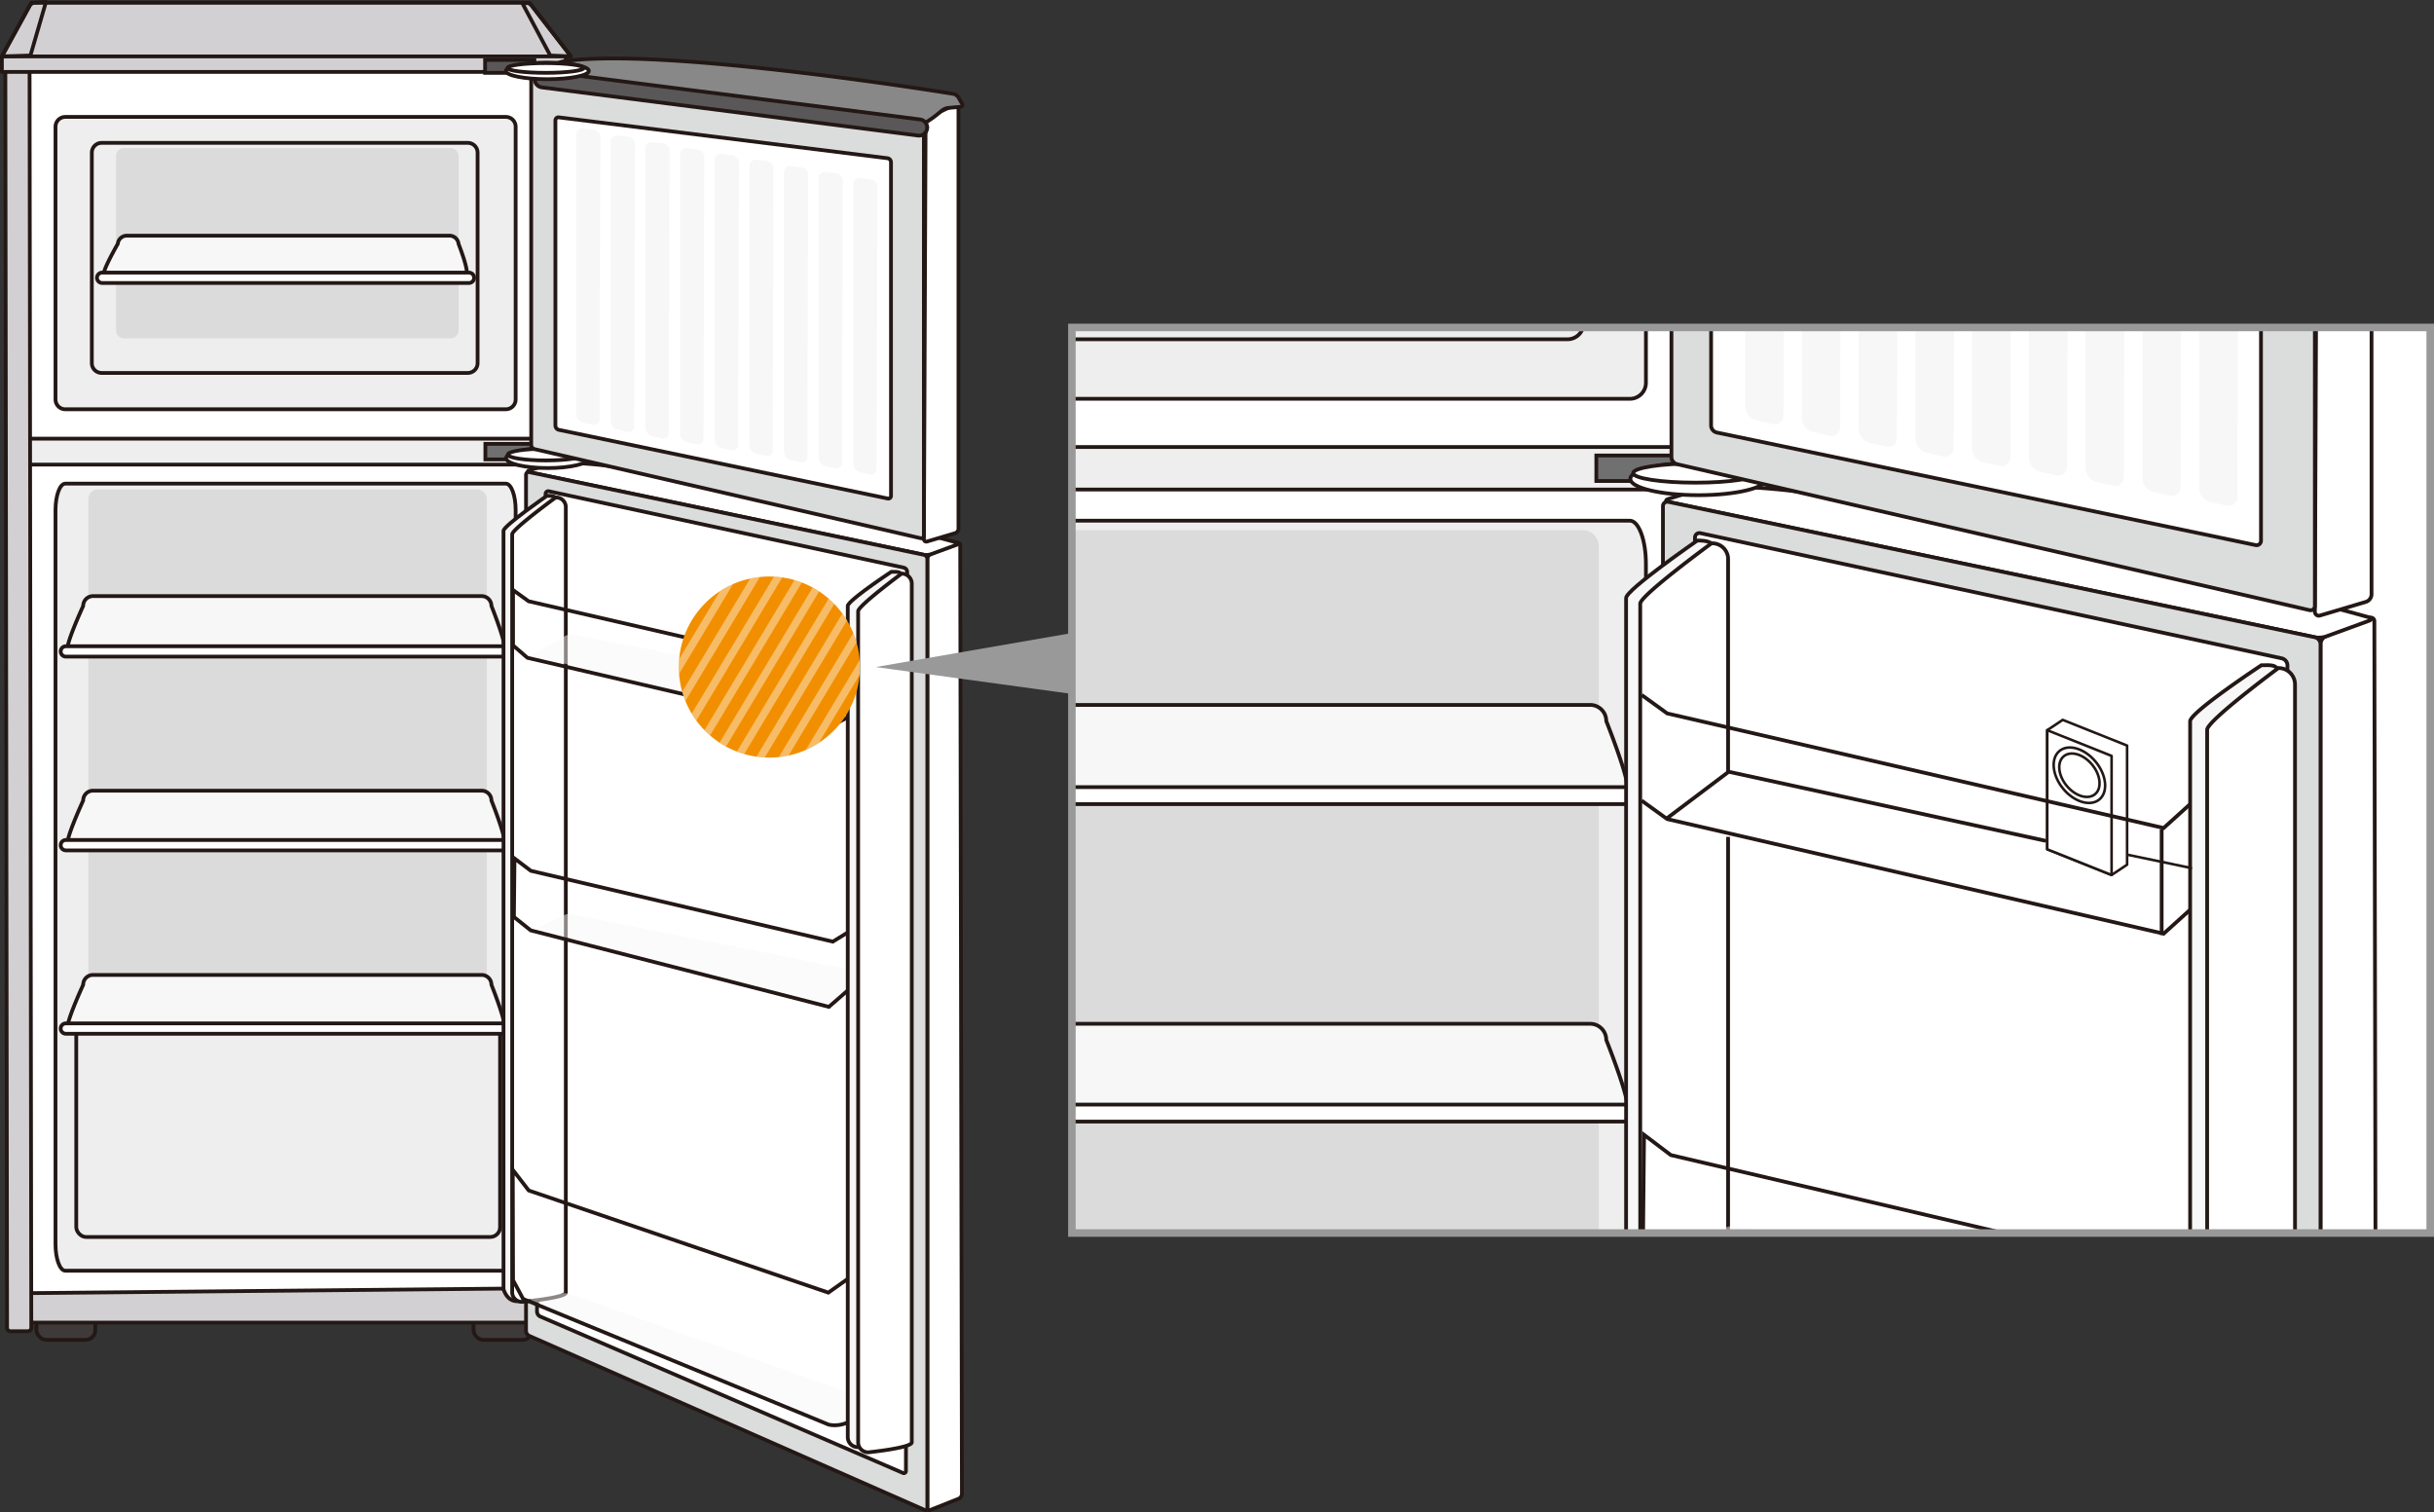 <svg xmlns="http://www.w3.org/2000/svg" xmlns:xlink="http://www.w3.org/1999/xlink" width="322.542" height="200.361" viewBox="0 0 322.542 200.361"><rect x="0" y="0" width="322.542" height="200.361" fill="#333333" stroke="none"/><defs><style>.cls-1,.cls-24,.cls-28,.cls-4,.cls-8{fill:none;}.cls-2{fill:#3e3a39;}.cls-10,.cls-11,.cls-13,.cls-15,.cls-16,.cls-17,.cls-18,.cls-2,.cls-27,.cls-4,.cls-5,.cls-7,.cls-8{stroke:#231815;}.cls-16,.cls-17,.cls-2,.cls-27,.cls-5,.cls-7,.cls-8{stroke-linecap:round;stroke-linejoin:round;}.cls-10,.cls-11,.cls-13,.cls-15,.cls-16,.cls-17,.cls-18,.cls-2,.cls-4,.cls-5,.cls-7,.cls-8{stroke-width:0.5px;}.cls-11,.cls-17,.cls-27,.cls-3{fill:#fff;}.cls-10,.cls-11,.cls-13,.cls-15,.cls-18,.cls-24,.cls-28,.cls-4{stroke-miterlimit:10;}.cls-15,.cls-5{fill:#eeeeef;}.cls-6,.cls-7{fill:#d2d0d2;}.cls-9{fill:#dbdcdc;}.cls-10{fill:#717071;}.cls-12{fill:#888;}.cls-13{fill:#595757;}.cls-14{fill:#c8c9ca;}.cls-14,.cls-19{opacity:0.5;}.cls-16,.cls-18,.cls-20{fill:#f7f7f7;}.cls-21{fill:#f28f01;}.cls-22{opacity:0.4;}.cls-23{clip-path:url(#clip-path);}.cls-24{stroke:#fff;}.cls-25{fill:#999;}.cls-26{clip-path:url(#clip-path-2);}.cls-27{stroke-width:0.342px;}.cls-28{stroke:#999;}</style><clipPath id="clip-path"><circle class="cls-1" cx="101.952" cy="88.394" r="12"/></clipPath><clipPath id="clip-path-2"><rect class="cls-1" x="142.042" y="43.394" width="180" height="120"/></clipPath></defs><g id="フッター"><rect class="cls-2" x="4.835" y="174.118" width="7.794" height="3.438" rx="1.299"/><rect class="cls-2" x="62.753" y="174.118" width="7.794" height="3.438" rx="1.299"/><rect class="cls-3" x="2.542" y="5.866" width="70.831" height="168.252" rx="0.458"/><rect class="cls-4" x="2.542" y="5.866" width="70.831" height="168.252" rx="0.458"/><rect class="cls-5" x="3.001" y="58.13" width="69.914" height="3.438"/><path class="cls-6" d="M3.926.767a.858.858,0,0,1,.679-.4h65.1a1.061,1.061,0,0,1,.739.362l4.94,6.381c.154.2.074.363-.178.363H.708a.249.249,0,0,1-.238-.4Z"/><path class="cls-4" d="M3.926.767a.858.858,0,0,1,.679-.4h65.1a1.061,1.061,0,0,1,.739.362l4.94,6.381c.154.2.074.363-.178.363H.708a.249.249,0,0,1-.238-.4Z"/><path class="cls-6" d="M3.459,171.363a.4.4,0,0,0-.405.46l.352,2.986a.529.529,0,0,0,.512.455h71.06a.432.432,0,0,0,.435-.458l-.183-3.668a.484.484,0,0,0-.481-.454Z"/><path class="cls-4" d="M3.459,171.363a.4.4,0,0,0-.405.46l.352,2.986a.529.529,0,0,0,.512.455h71.06a.432.432,0,0,0,.435-.458l-.183-3.668a.484.484,0,0,0-.481-.454Z"/><path class="cls-6" d="M1.162,8.323a.545.545,0,0,0-.453.523L.937,175.952a.46.46,0,0,0,.459.458H3.688a.458.458,0,0,0,.458-.458L3.918,8.388a.387.387,0,0,0-.454-.394Z"/><path class="cls-4" d="M1.162,8.323a.545.545,0,0,0-.453.523L.937,175.952a.46.46,0,0,0,.459.458H3.688a.458.458,0,0,0,.458-.458L3.918,8.388a.387.387,0,0,0-.454-.394Z"/><rect class="cls-7" x="0.25" y="7.471" width="74.728" height="2.063"/><path class="cls-5" d="M8.656,15.494H67.031a1.3,1.3,0,0,1,1.3,1.3v36.14a1.3,1.3,0,0,1-1.3,1.3H8.655a1.3,1.3,0,0,1-1.3-1.3V16.793A1.3,1.3,0,0,1,8.656,15.494Z"/><path class="cls-5" d="M68.33,164.888c0,1.933-.582,3.5-1.3,3.5H8.655c-.717,0-1.3-1.567-1.3-3.5v-97.3c0-1.932.582-3.5,1.3-3.5H67.031c.717,0,1.3,1.566,1.3,3.5Z"/><path class="cls-3" d="M122.886,74.074a.749.749,0,0,1,.423-.636l3.51-1.471a.283.283,0,0,1,.423.281l.228,125.725a.728.728,0,0,1-.426.627l-3.732,1.481a.29.29,0,0,1-.426-.289Z"/><path class="cls-8" d="M122.886,74.074a.749.749,0,0,1,.423-.636l3.51-1.471a.283.283,0,0,1,.423.281l.228,125.725a.728.728,0,0,1-.426.627l-3.732,1.481a.29.29,0,0,1-.426-.289Z"/><path class="cls-3" d="M70.154,62.57c-.246-.052-.252-.158-.013-.237a23.333,23.333,0,0,1,4.149-.994C87.8,61.042,126.8,71.9,126.8,71.9c.243.068.248.194.011.281l-3.494,1.276a1.9,1.9,0,0,1-.88.064Z"/><path class="cls-8" d="M70.154,62.57c-.246-.052-.252-.158-.013-.237a23.333,23.333,0,0,1,4.149-.994C87.8,61.042,126.8,71.9,126.8,71.9c.243.068.248.194.011.281l-3.494,1.276a1.9,1.9,0,0,1-.88.064Z"/><path class="cls-9" d="M70.154,62.57a.357.357,0,0,0-.448.364v113.44a.765.765,0,0,0,.419.644l52.342,23.047a.277.277,0,0,0,.419-.273V74.074a.59.59,0,0,0-.449-.552Z"/><path class="cls-4" d="M70.154,62.57a.357.357,0,0,0-.448.364v113.44a.765.765,0,0,0,.419.644l52.342,23.047a.277.277,0,0,0,.419-.273V74.074a.59.59,0,0,0-.449-.552Z"/><rect class="cls-10" x="64.319" y="58.817" width="6.533" height="2.063"/><ellipse class="cls-11" cx="72.571" cy="60.708" rx="5.501" ry="1.318"/><path class="cls-11" d="M77.385,60.238c0,.429-2.258.776-5.043.776s-5.043-.347-5.043-.776,2.257-.777,5.043-.777S77.385,59.809,77.385,60.238Z"/><path class="cls-3" d="M123.072,15.512a.793.793,0,0,0-.417.653l-.225,55.26a.321.321,0,0,0,.437.327l3.706-1.1a.654.654,0,0,0,.439-.589V14.118a.269.269,0,0,0-.415-.263Z"/><path class="cls-8" d="M123.072,15.512a.793.793,0,0,0-.417.653l-.225,55.26a.321.321,0,0,0,.437.327l3.706-1.1a.654.654,0,0,0,.439-.589V14.118a.269.269,0,0,0-.415-.263Z"/><path class="cls-12" d="M70.571,9.782c-.224.115-.2.235.048.266l51.354,6.307a1.442,1.442,0,0,0,.836-.2l.613-.408c.209-.14.539-.387.733-.548l.671-.559a1.729,1.729,0,0,1,.809-.335l1.608-.146a.273.273,0,0,0,.229-.44l-.462-.808a1.09,1.09,0,0,0-.68-.472S87.468,6.1,74.519,8.158A21.514,21.514,0,0,0,70.571,9.782Z"/><path class="cls-8" d="M70.571,9.782c-.224.115-.2.235.048.266l51.354,6.307a1.442,1.442,0,0,0,.836-.2l.613-.408c.209-.14.539-.387.733-.548l.671-.559a1.729,1.729,0,0,1,.809-.335l1.608-.146a.273.273,0,0,0,.229-.44l-.462-.808a1.09,1.09,0,0,0-.68-.472S87.468,6.1,74.519,8.158A21.514,21.514,0,0,0,70.571,9.782Z"/><path class="cls-9" d="M70.848,10.049a.4.4,0,0,0-.455.4V58.957a.6.6,0,0,0,.447.561l51.141,11.8a.35.35,0,0,0,.447-.356V16.917a.534.534,0,0,0-.455-.515Z"/><path class="cls-4" d="M70.848,10.049a.4.4,0,0,0-.455.4V58.957a.6.6,0,0,0,.447.561l51.141,11.8a.35.35,0,0,0,.447-.356V16.917a.534.534,0,0,0-.455-.515Z"/><path class="cls-3" d="M118.072,65.694a.358.358,0,0,1-.448.365l-43.573-9.1A.59.59,0,0,1,73.6,56.4V15.952a.4.4,0,0,1,.455-.4l43.56,5.417a.534.534,0,0,1,.455.515Z"/><path class="cls-4" d="M118.072,65.694a.358.358,0,0,1-.448.365l-43.573-9.1A.59.59,0,0,1,73.6,56.4V15.952a.4.4,0,0,1,.455-.4l43.56,5.417a.534.534,0,0,1,.455.515Z"/><path class="cls-3" d="M120.049,194.9a.281.281,0,0,1-.422.277L71.578,174.452a.746.746,0,0,1-.416-.64L72.3,65.465a.361.361,0,0,1,.453-.362l47.014,10.122a.594.594,0,0,1,.447.555Z"/><path class="cls-4" d="M120.049,194.9a.281.281,0,0,1-.422.277L71.578,174.452a.746.746,0,0,1-.416-.64L72.3,65.465a.361.361,0,0,1,.453-.362l47.014,10.122a.594.594,0,0,1,.447.555Z"/><path class="cls-13" d="M122.861,17.031a1.076,1.076,0,0,1-1.2.931L71.8,11.579a1.076,1.076,0,0,1-.931-1.2h0a1.076,1.076,0,0,1,1.2-.931l49.856,6.383a1.076,1.076,0,0,1,.931,1.2Z"/><rect class="cls-13" x="64.281" y="7.942" width="6.533" height="1.713"/><path class="cls-11" d="M78.034,9.4c0,.6-2.463,1.094-5.5,1.094s-5.5-.49-5.5-1.094S69.494,8.3,72.533,8.3,78.034,8.793,78.034,9.4Z"/><path class="cls-11" d="M77.347,9.007c0,.356-2.258.645-5.043.645s-5.043-.289-5.043-.645,2.257-.645,5.043-.645S77.347,8.651,77.347,9.007Z"/><path class="cls-14" d="M64.509,154.023a1.3,1.3,0,0,1-1.293,1.3H13.005a1.3,1.3,0,0,1-1.294-1.3V66.154a1.3,1.3,0,0,1,1.294-1.3H63.216a1.3,1.3,0,0,1,1.293,1.3Z"/><rect class="cls-15" x="10.107" y="135.608" width="56.16" height="28.309" rx="1.299"/><path class="cls-16" d="M66.726,86.1H9.075c-.717,0,1.949-5.806,1.949-5.806a1.3,1.3,0,0,1,1.3-1.3h51.5a1.3,1.3,0,0,1,1.3,1.3S67.443,86.1,66.726,86.1Z"/><path class="cls-16" d="M66.726,111.883H9.075c-.717,0,1.949-5.806,1.949-5.806a1.3,1.3,0,0,1,1.3-1.3h51.5a1.3,1.3,0,0,1,1.3,1.3S67.443,111.883,66.726,111.883Z"/><path class="cls-16" d="M66.726,136.3H9.075c-.717,0,1.949-5.806,1.949-5.806a1.3,1.3,0,0,1,1.3-1.3h51.5a1.3,1.3,0,0,1,1.3,1.3S67.443,136.3,66.726,136.3Z"/><path class="cls-17" d="M67.413,86.324a.687.687,0,0,1-.687.688H8.731a.688.688,0,0,1-.687-.688h0a.688.688,0,0,1,.687-.687h58a.687.687,0,0,1,.687.687Z"/><path class="cls-17" d="M67.413,112a.687.687,0,0,1-.687.688H8.731A.688.688,0,0,1,8.044,112h0a.688.688,0,0,1,.687-.688h58a.687.687,0,0,1,.687.688Z"/><path class="cls-17" d="M67.413,136.3a.687.687,0,0,1-.687.688H8.731a.688.688,0,0,1-.687-.688h0a.688.688,0,0,1,.687-.688h58a.687.687,0,0,1,.687.688Z"/><path class="cls-18" d="M73.832,170.847c0,.667-4.509,1.284-4.509,1.284-.458.459-1.986.612-2.6-1.284V70.341c0-.668,5.763-4.647,5.763-4.647.741,0,1.343.083,1.343.75Z"/><path class="cls-11" d="M74.978,171.305c0,.668-5.764,1.209-5.764,1.209a1.281,1.281,0,0,1-1.342-1.209V70.8c0-.668,5.763-4.877,5.763-4.877a1.281,1.281,0,0,1,1.343,1.209Z"/><g class="cls-19"><path class="cls-20" d="M110.066,96.2a1.236,1.236,0,0,1-.832.137L70.821,86.968c-.245-.06-.266-.211-.047-.336l4.15-2.372a1.445,1.445,0,0,1,.848-.142l40.627,7.7c.248.047.276.2.063.33Z"/></g><polygon class="cls-4" points="112.95 94.73 109.679 96.442 69.889 87.165 67.986 85.522 67.986 78.187 70.051 79.677 110.199 88.946 112.95 87.012 112.95 94.73"/><g class="cls-19"><path class="cls-20" d="M110.141,133.078a.818.818,0,0,1-.746.23l-38.214-9.962c-.244-.064-.258-.206-.032-.317l3.646-1.776a1.6,1.6,0,0,1,.862-.112l37.84,7.5a.242.242,0,0,1,.147.434Z"/></g><polygon class="cls-4" points="113.129 130.565 109.839 133.423 70.328 123.289 68.101 121.511 68.177 113.755 70.344 115.395 110.362 124.781 113.129 123.077 113.129 130.565"/><g class="cls-19"><path class="cls-20" d="M110.951,188.558a1.614,1.614,0,0,1-.868-.057L70.474,172.343c-.234-.095-.221-.209.027-.252l4.025-.707a2.082,2.082,0,0,1,.884.074l42.574,15c.238.083.233.2-.011.268Z"/></g><path class="cls-4" d="M116.342,184.815s-2.933,4.738-6.518,3.974l-40.5-16.658-1.337-2.483-.038-14.632,2.118,2.743,39.7,13.532,7.882-5.578Z"/><path class="cls-18" d="M119.448,190.448c0,.73-5.764,1.321-5.764,1.321a1.331,1.331,0,0,1-1.342-1.321V80.31c0-.73,5.763-4.53,5.763-4.53.741,0,1.343-.1,1.343.633Z"/><path class="cls-11" d="M120.823,191.136c0,.729-5.763,1.32-5.763,1.32a1.331,1.331,0,0,1-1.343-1.32V81c0-.729,5.763-4.988,5.763-4.988a1.332,1.332,0,0,1,1.343,1.321Z"/><path class="cls-5" d="M13.469,18.932H61.988a1.3,1.3,0,0,1,1.3,1.3V48.12a1.3,1.3,0,0,1-1.3,1.3H13.469a1.3,1.3,0,0,1-1.3-1.3V20.232A1.3,1.3,0,0,1,13.469,18.932Z"/><path class="cls-14" d="M60.766,43.842a1.062,1.062,0,0,1-1.119.993H16.5a1.062,1.062,0,0,1-1.119-.993V20.612A1.061,1.061,0,0,1,16.5,19.62H59.647a1.061,1.061,0,0,1,1.119.992Z"/><path class="cls-16" d="M61.683,36.455l-47.832.127c-.718,0,1.757-4.265,1.757-4.265a1.207,1.207,0,0,1,1.3-1.083H59.466a1.207,1.207,0,0,1,1.3,1.083S62.4,36.455,61.683,36.455Z"/><path class="cls-11" d="M62.829,36.812a.688.688,0,0,0-.688-.688h-48.6a.688.688,0,0,0-.688.688h0a.688.688,0,0,0,.688.687h48.6a.688.688,0,0,0,.688-.687Z"/><polygon class="cls-8" points="4.032 7.356 0.25 7.471 4.147 0.365 6.095 0.25 4.032 7.356"/><polygon class="cls-8" points="75.665 7.471 72.915 7.356 69.247 0.479 70.164 0.365 75.665 7.471"/><path class="cls-20" d="M79.45,55.551a.708.708,0,0,1-.9.718l-1.3-.29a1.2,1.2,0,0,1-.9-1.116V17.843a.808.808,0,0,1,.912-.819l1.386.148a1.044,1.044,0,0,1,.909,1.015Z"/><path class="cls-20" d="M84.04,56.487a.709.709,0,0,1-.9.718l-1.3-.29a1.2,1.2,0,0,1-.9-1.116V18.779a.808.808,0,0,1,.912-.819l1.386.148a1.044,1.044,0,0,1,.909,1.015Z"/><path class="cls-20" d="M88.629,57.366a.708.708,0,0,1-.9.718l-1.3-.29a1.2,1.2,0,0,1-.9-1.116V19.658a.808.808,0,0,1,.912-.819l1.385.148A1.042,1.042,0,0,1,88.738,20Z"/><path class="cls-20" d="M93.218,58.168a.708.708,0,0,1-.9.718l-1.3-.29a1.2,1.2,0,0,1-.9-1.116V20.46a.808.808,0,0,1,.912-.819l1.386.148a1.044,1.044,0,0,1,.909,1.015Z"/><path class="cls-20" d="M97.808,58.932a.709.709,0,0,1-.9.718l-1.3-.29a1.2,1.2,0,0,1-.895-1.116V21.224a.808.808,0,0,1,.911-.819l1.386.148a1.044,1.044,0,0,1,.909,1.015Z"/><path class="cls-20" d="M102.4,59.7a.708.708,0,0,1-.9.718l-1.3-.29a1.2,1.2,0,0,1-.895-1.116V21.988a.808.808,0,0,1,.911-.819l1.386.148a1.043,1.043,0,0,1,.909,1.015Z"/><path class="cls-20" d="M106.986,60.537a.708.708,0,0,1-.9.718l-1.3-.29a1.2,1.2,0,0,1-.9-1.116V22.829a.807.807,0,0,1,.912-.819l1.385.148a1.042,1.042,0,0,1,.909,1.015Z"/><path class="cls-20" d="M111.576,61.339a.709.709,0,0,1-.9.718l-1.3-.29a1.2,1.2,0,0,1-.9-1.116V23.631a.808.808,0,0,1,.912-.819l1.386.148a1.044,1.044,0,0,1,.909,1.015Z"/><path class="cls-20" d="M116.165,62.141a.708.708,0,0,1-.9.718l-1.3-.29a1.2,1.2,0,0,1-.895-1.116V24.433a.808.808,0,0,1,.911-.819l1.386.149a1.041,1.041,0,0,1,.909,1.014Z"/><circle class="cls-21" cx="101.952" cy="88.394" r="12"/><g class="cls-22"><g class="cls-23"><line class="cls-24" x1="100.452" y1="70.894" x2="79.452" y2="105.894"/><line class="cls-24" x1="103.452" y1="70.894" x2="82.452" y2="105.894"/><line class="cls-24" x1="106.452" y1="70.894" x2="85.452" y2="105.894"/><line class="cls-24" x1="109.452" y1="70.894" x2="88.452" y2="105.894"/><line class="cls-24" x1="112.452" y1="70.894" x2="91.452" y2="105.894"/><line class="cls-24" x1="115.452" y1="70.894" x2="94.452" y2="105.894"/><line class="cls-24" x1="118.452" y1="70.894" x2="97.452" y2="105.894"/><line class="cls-24" x1="121.452" y1="70.894" x2="100.452" y2="105.894"/><line class="cls-24" x1="124.452" y1="70.894" x2="103.452" y2="105.894"/></g></g><polyline class="cls-25" points="191.042 75.394 116.042 88.394 189.042 98.394"/><rect class="cls-3" x="142.042" y="43.394" width="180" height="120"/><g class="cls-26"><rect class="cls-3" x="110.314" y="-26.404" width="116.061" height="275.691" rx="0.751"/><rect class="cls-4" x="110.314" y="-26.404" width="116.061" height="275.691" rx="0.751"/><rect class="cls-5" x="111.065" y="59.233" width="114.558" height="5.634"/><path class="cls-6" d="M108.053-22.378a.893.893,0,0,0-.743.857l.374,273.813a.754.754,0,0,0,.752.751h3.756a.752.752,0,0,0,.75-.751l-.373-274.564a.636.636,0,0,0-.745-.645Z"/><path class="cls-4" d="M108.053-22.378a.893.893,0,0,0-.743.857l.374,273.813a.754.754,0,0,0,.752.751h3.756a.752.752,0,0,0,.75-.751l-.373-274.564a.636.636,0,0,0-.745-.645Z"/><rect class="cls-5" x="118.202" y="-10.628" width="99.91" height="63.476" rx="2.129"/><path class="cls-5" d="M218.111,234.163c0,3.168-.953,5.734-2.129,5.734H120.331c-1.176,0-2.129-2.566-2.129-5.734V74.732c0-3.166.953-5.733,2.129-5.733h95.651c1.176,0,2.129,2.567,2.129,5.733Z"/><path class="cls-3" d="M307.5,85.359a1.224,1.224,0,0,1,.693-1.041l5.751-2.412a.465.465,0,0,1,.694.461l.373,206.007a1.2,1.2,0,0,1-.7,1.029l-6.115,2.426a.476.476,0,0,1-.7-.474Z"/><path class="cls-8" d="M307.5,85.359a1.224,1.224,0,0,1,.693-1.041l5.751-2.412a.465.465,0,0,1,.694.461l.373,206.007a1.2,1.2,0,0,1-.7,1.029l-6.115,2.426a.476.476,0,0,1-.7-.474Z"/><path class="cls-3" d="M221.1,66.508c-.4-.084-.414-.258-.021-.387,0,0,4.863-1.587,6.8-1.629,22.13-.486,86.04,17.307,86.04,17.307.4.111.406.318.018.459L308.21,84.35a3.1,3.1,0,0,1-1.441.1Z"/><path class="cls-8" d="M221.1,66.508c-.4-.084-.414-.258-.021-.387,0,0,4.863-1.587,6.8-1.629,22.13-.486,86.04,17.307,86.04,17.307.4.111.406.318.018.459L308.21,84.35a3.1,3.1,0,0,1-1.441.1Z"/><path class="cls-9" d="M221.1,66.508a.587.587,0,0,0-.735.6V252.984a1.253,1.253,0,0,0,.687,1.054L306.817,291.8a.454.454,0,0,0,.687-.448v-206a.968.968,0,0,0-.735-.905Z"/><path class="cls-4" d="M221.1,66.508a.587.587,0,0,0-.735.6V252.984a1.253,1.253,0,0,0,.687,1.054L306.817,291.8a.454.454,0,0,0,.687-.448v-206a.968.968,0,0,0-.735-.905Z"/><rect class="cls-10" x="211.538" y="60.36" width="10.705" height="3.38"/><ellipse class="cls-11" cx="225.06" cy="63.459" rx="9.014" ry="2.16"/><path class="cls-11" d="M232.948,62.688c0,.7-3.7,1.272-8.264,1.272s-8.263-.57-8.263-1.272,3.7-1.273,8.263-1.273S232.948,61.985,232.948,62.688Z"/><path class="cls-3" d="M307.809-10.6a1.3,1.3,0,0,0-.683,1.071l-.37,90.546a.528.528,0,0,0,.717.537l6.072-1.807a1.072,1.072,0,0,0,.72-.966V-12.882a.441.441,0,0,0-.68-.432Z"/><path class="cls-8" d="M307.809-10.6a1.3,1.3,0,0,0-.683,1.071l-.37,90.546a.528.528,0,0,0,.717.537l6.072-1.807a1.072,1.072,0,0,0,.72-.966V-12.882a.441.441,0,0,0-.68-.432Z"/><path class="cls-9" d="M222.237-19.55a.648.648,0,0,0-.745.658V60.589a.992.992,0,0,0,.732.92l83.8,19.34a.572.572,0,0,0,.732-.582V-8.3a.873.873,0,0,0-.745-.843Z"/><path class="cls-4" d="M222.237-19.55a.648.648,0,0,0-.745.658V60.589a.992.992,0,0,0,.732.92l83.8,19.34a.572.572,0,0,0,.732-.582V-8.3a.873.873,0,0,0-.745-.843Z"/><path class="cls-3" d="M299.617,71.628a.588.588,0,0,1-.736.6l-71.4-14.917a.968.968,0,0,1-.735-.9V-9.877a.649.649,0,0,1,.746-.659l71.375,8.877a.876.876,0,0,1,.746.844Z"/><path class="cls-4" d="M299.617,71.628a.588.588,0,0,1-.736.6l-71.4-14.917a.968.968,0,0,1-.735-.9V-9.877a.649.649,0,0,1,.746-.659l71.375,8.877a.876.876,0,0,1,.746.844Z"/><path class="cls-3" d="M302.855,283.341a.459.459,0,0,1-.691.454l-78.731-33.96a1.228,1.228,0,0,1-.682-1.049l1.861-177.534a.59.59,0,0,1,.742-.593l77.034,16.586a.972.972,0,0,1,.733.909Z"/><path class="cls-4" d="M302.855,283.341a.459.459,0,0,1-.691.454l-78.731-33.96a1.228,1.228,0,0,1-.682-1.049l1.861-177.534a.59.59,0,0,1,.742-.593l77.034,16.586a.972.972,0,0,1,.733.909Z"/><path class="cls-14" d="M211.851,216.359a2.125,2.125,0,0,1-2.12,2.13H127.458a2.125,2.125,0,0,1-2.12-2.13V72.381a2.124,2.124,0,0,1,2.12-2.129h82.273a2.124,2.124,0,0,1,2.12,2.129Z"/><rect class="cls-15" x="122.709" y="186.186" width="92.022" height="46.387" rx="2.129"/><path class="cls-16" d="M215.482,105.057H121.019c-1.176,0,3.192-9.514,3.192-9.514a2.13,2.13,0,0,1,2.129-2.13h84.384a2.129,2.129,0,0,1,2.129,2.13S216.658,105.057,215.482,105.057Z"/><path class="cls-16" d="M215.482,147.312H121.019c-1.176,0,3.192-9.514,3.192-9.514a2.13,2.13,0,0,1,2.129-2.13h84.384a2.129,2.129,0,0,1,2.129,2.13S216.658,147.312,215.482,147.312Z"/><path class="cls-16" d="M215.482,187.313H121.019c-1.176,0,3.192-9.514,3.192-9.514a2.129,2.129,0,0,1,2.129-2.129h84.384a2.129,2.129,0,0,1,2.129,2.129S216.658,187.313,215.482,187.313Z"/><path class="cls-17" d="M216.609,105.432a1.127,1.127,0,0,1-1.127,1.127H120.455a1.128,1.128,0,0,1-1.127-1.127h0a1.128,1.128,0,0,1,1.127-1.127h95.027a1.127,1.127,0,0,1,1.127,1.127Z"/><path class="cls-17" d="M216.609,147.5a1.126,1.126,0,0,1-1.127,1.126H120.455a1.127,1.127,0,0,1-1.127-1.126h0a1.127,1.127,0,0,1,1.127-1.127h95.027a1.126,1.126,0,0,1,1.127,1.127Z"/><path class="cls-17" d="M216.609,187.313a1.127,1.127,0,0,1-1.127,1.127H120.455a1.128,1.128,0,0,1-1.127-1.127h0a1.128,1.128,0,0,1,1.127-1.127h95.027a1.127,1.127,0,0,1,1.127,1.127Z"/><path class="cls-18" d="M227.126,243.927c0,1.094-7.387,2.105-7.387,2.105-.751.751-3.256,1-4.257-2.105V79.243c0-1.094,9.444-7.615,9.444-7.615,1.215,0,2.2.136,2.2,1.229Z"/><path class="cls-11" d="M229,110.894V244.678c0,1.094-9.444,1.98-9.444,1.98a2.1,2.1,0,0,1-2.2-1.98V79.994C217.36,78.9,226.8,72,226.8,72a2.1,2.1,0,0,1,2.2,1.98v28.41"/><g class="cls-19"><path class="cls-20" d="M286.62,182.041a1.336,1.336,0,0,1-1.222.376l-62.616-16.324c-.4-.1-.423-.337-.052-.518l5.974-2.91a2.607,2.607,0,0,1,1.412-.183l62,12.29a.4.4,0,0,1,.242.712Z"/></g><polygon class="cls-4" points="291.517 177.923 286.125 182.606 221.385 166 217.736 163.087 217.861 150.379 221.411 153.066 286.982 168.446 291.517 165.653 291.517 177.923"/><path class="cls-18" d="M301.87,276.045c0,1.195-9.443,2.164-9.443,2.164a2.182,2.182,0,0,1-2.2-2.164V95.577c0-1.195,9.443-7.422,9.443-7.422,1.215,0,2.2-.159,2.2,1.036Z"/><path class="cls-11" d="M304.124,277.172c0,1.195-9.444,2.163-9.444,2.163a2.181,2.181,0,0,1-2.2-2.163V96.7c0-1.195,9.444-8.174,9.444-8.174a2.182,2.182,0,0,1,2.2,2.164Z"/><rect class="cls-5" x="126.089" y="-4.994" width="83.759" height="49.955" rx="2.129"/><path class="cls-14" d="M205.717,35.822a1.74,1.74,0,0,1-1.833,1.627h-70.7a1.739,1.739,0,0,1-1.833-1.627V-2.241a1.738,1.738,0,0,1,1.833-1.626h70.7a1.739,1.739,0,0,1,1.833,1.626Z"/><path class="cls-16" d="M207.219,23.718l-78.376.209c-1.175,0,2.88-6.99,2.88-6.99a1.976,1.976,0,0,1,2.129-1.774h69.735a1.977,1.977,0,0,1,2.13,1.774S208.4,23.718,207.219,23.718Z"/><path class="cls-11" d="M209.1,24.3a1.126,1.126,0,0,0-1.127-1.127H128.343a1.126,1.126,0,0,0-1.127,1.127h0a1.126,1.126,0,0,0,1.127,1.126H207.97A1.126,1.126,0,0,0,209.1,24.3Z"/><path class="cls-20" d="M236.332,55.008a1.159,1.159,0,0,1-1.471,1.176l-2.137-.475a1.964,1.964,0,0,1-1.467-1.828V-6.778a1.325,1.325,0,0,1,1.494-1.343l2.271.244a1.707,1.707,0,0,1,1.489,1.662Z"/><path class="cls-20" d="M243.852,56.541a1.16,1.16,0,0,1-1.471,1.177l-2.137-.475a1.964,1.964,0,0,1-1.467-1.828V-5.245a1.324,1.324,0,0,1,1.494-1.342l2.271.243a1.709,1.709,0,0,1,1.489,1.663Z"/><path class="cls-20" d="M251.372,57.982a1.16,1.16,0,0,1-1.471,1.176l-2.137-.475a1.964,1.964,0,0,1-1.467-1.828V-3.8a1.324,1.324,0,0,1,1.494-1.342l2.271.243a1.708,1.708,0,0,1,1.489,1.663Z"/><path class="cls-20" d="M258.892,59.3a1.16,1.16,0,0,1-1.471,1.176L255.283,60a1.965,1.965,0,0,1-1.466-1.828V-2.49a1.324,1.324,0,0,1,1.494-1.343l2.27.244a1.709,1.709,0,0,1,1.49,1.662Z"/><path class="cls-20" d="M266.412,60.548a1.159,1.159,0,0,1-1.471,1.176L262.8,61.25a1.966,1.966,0,0,1-1.467-1.829V-1.238a1.324,1.324,0,0,1,1.494-1.343l2.271.244a1.709,1.709,0,0,1,1.489,1.662Z"/><path class="cls-20" d="M273.932,61.8a1.16,1.16,0,0,1-1.471,1.176l-2.138-.475a1.965,1.965,0,0,1-1.466-1.828V.014a1.324,1.324,0,0,1,1.494-1.343l2.27.244a1.709,1.709,0,0,1,1.49,1.662Z"/><path class="cls-20" d="M281.451,63.177a1.16,1.16,0,0,1-1.471,1.177l-2.137-.475a1.966,1.966,0,0,1-1.467-1.829V1.391A1.325,1.325,0,0,1,277.87.049l2.271.243a1.707,1.707,0,0,1,1.489,1.662Z"/><path class="cls-20" d="M288.971,64.492a1.159,1.159,0,0,1-1.471,1.176l-2.137-.475a1.964,1.964,0,0,1-1.467-1.828V2.706a1.325,1.325,0,0,1,1.494-1.343l2.271.243a1.708,1.708,0,0,1,1.489,1.663Z"/><path class="cls-20" d="M296.491,65.806a1.16,1.16,0,0,1-1.471,1.177l-2.137-.475a1.964,1.964,0,0,1-1.467-1.828V4.02a1.324,1.324,0,0,1,1.494-1.342l2.271.243a1.708,1.708,0,0,1,1.489,1.663Z"/><polyline class="cls-4" points="217.548 106.098 220.931 108.54 286.716 123.727 290.224 120.559"/><polygon class="cls-27" points="281.872 98.8 273.342 95.394 271.289 96.763 271.289 112.543 279.819 115.949 281.872 114.581 281.872 98.8"/><polygon class="cls-27" points="279.819 115.949 271.289 112.543 271.289 96.763 279.819 100.169 279.819 115.949"/><ellipse class="cls-27" cx="275.554" cy="102.731" rx="2.798" ry="4.161" transform="translate(-2.658 198.03) rotate(-39.355)"/><ellipse class="cls-27" cx="275.554" cy="102.731" rx="2.19" ry="3.256" transform="translate(-2.658 198.03) rotate(-39.355)"/><polyline class="cls-4" points="217.548 92.098 220.931 94.54 286.716 109.727 290.224 106.559"/></g><rect class="cls-28" x="142.042" y="43.394" width="180" height="120"/><polyline class="cls-8" points="220.952 108.394 229.077 102.269 270.952 111.394"/><line class="cls-4" x1="286.452" y1="109.894" x2="286.452" y2="123.894"/><line class="cls-27" x1="281.952" y1="113.269" x2="290.327" y2="115.019"/></g></svg>